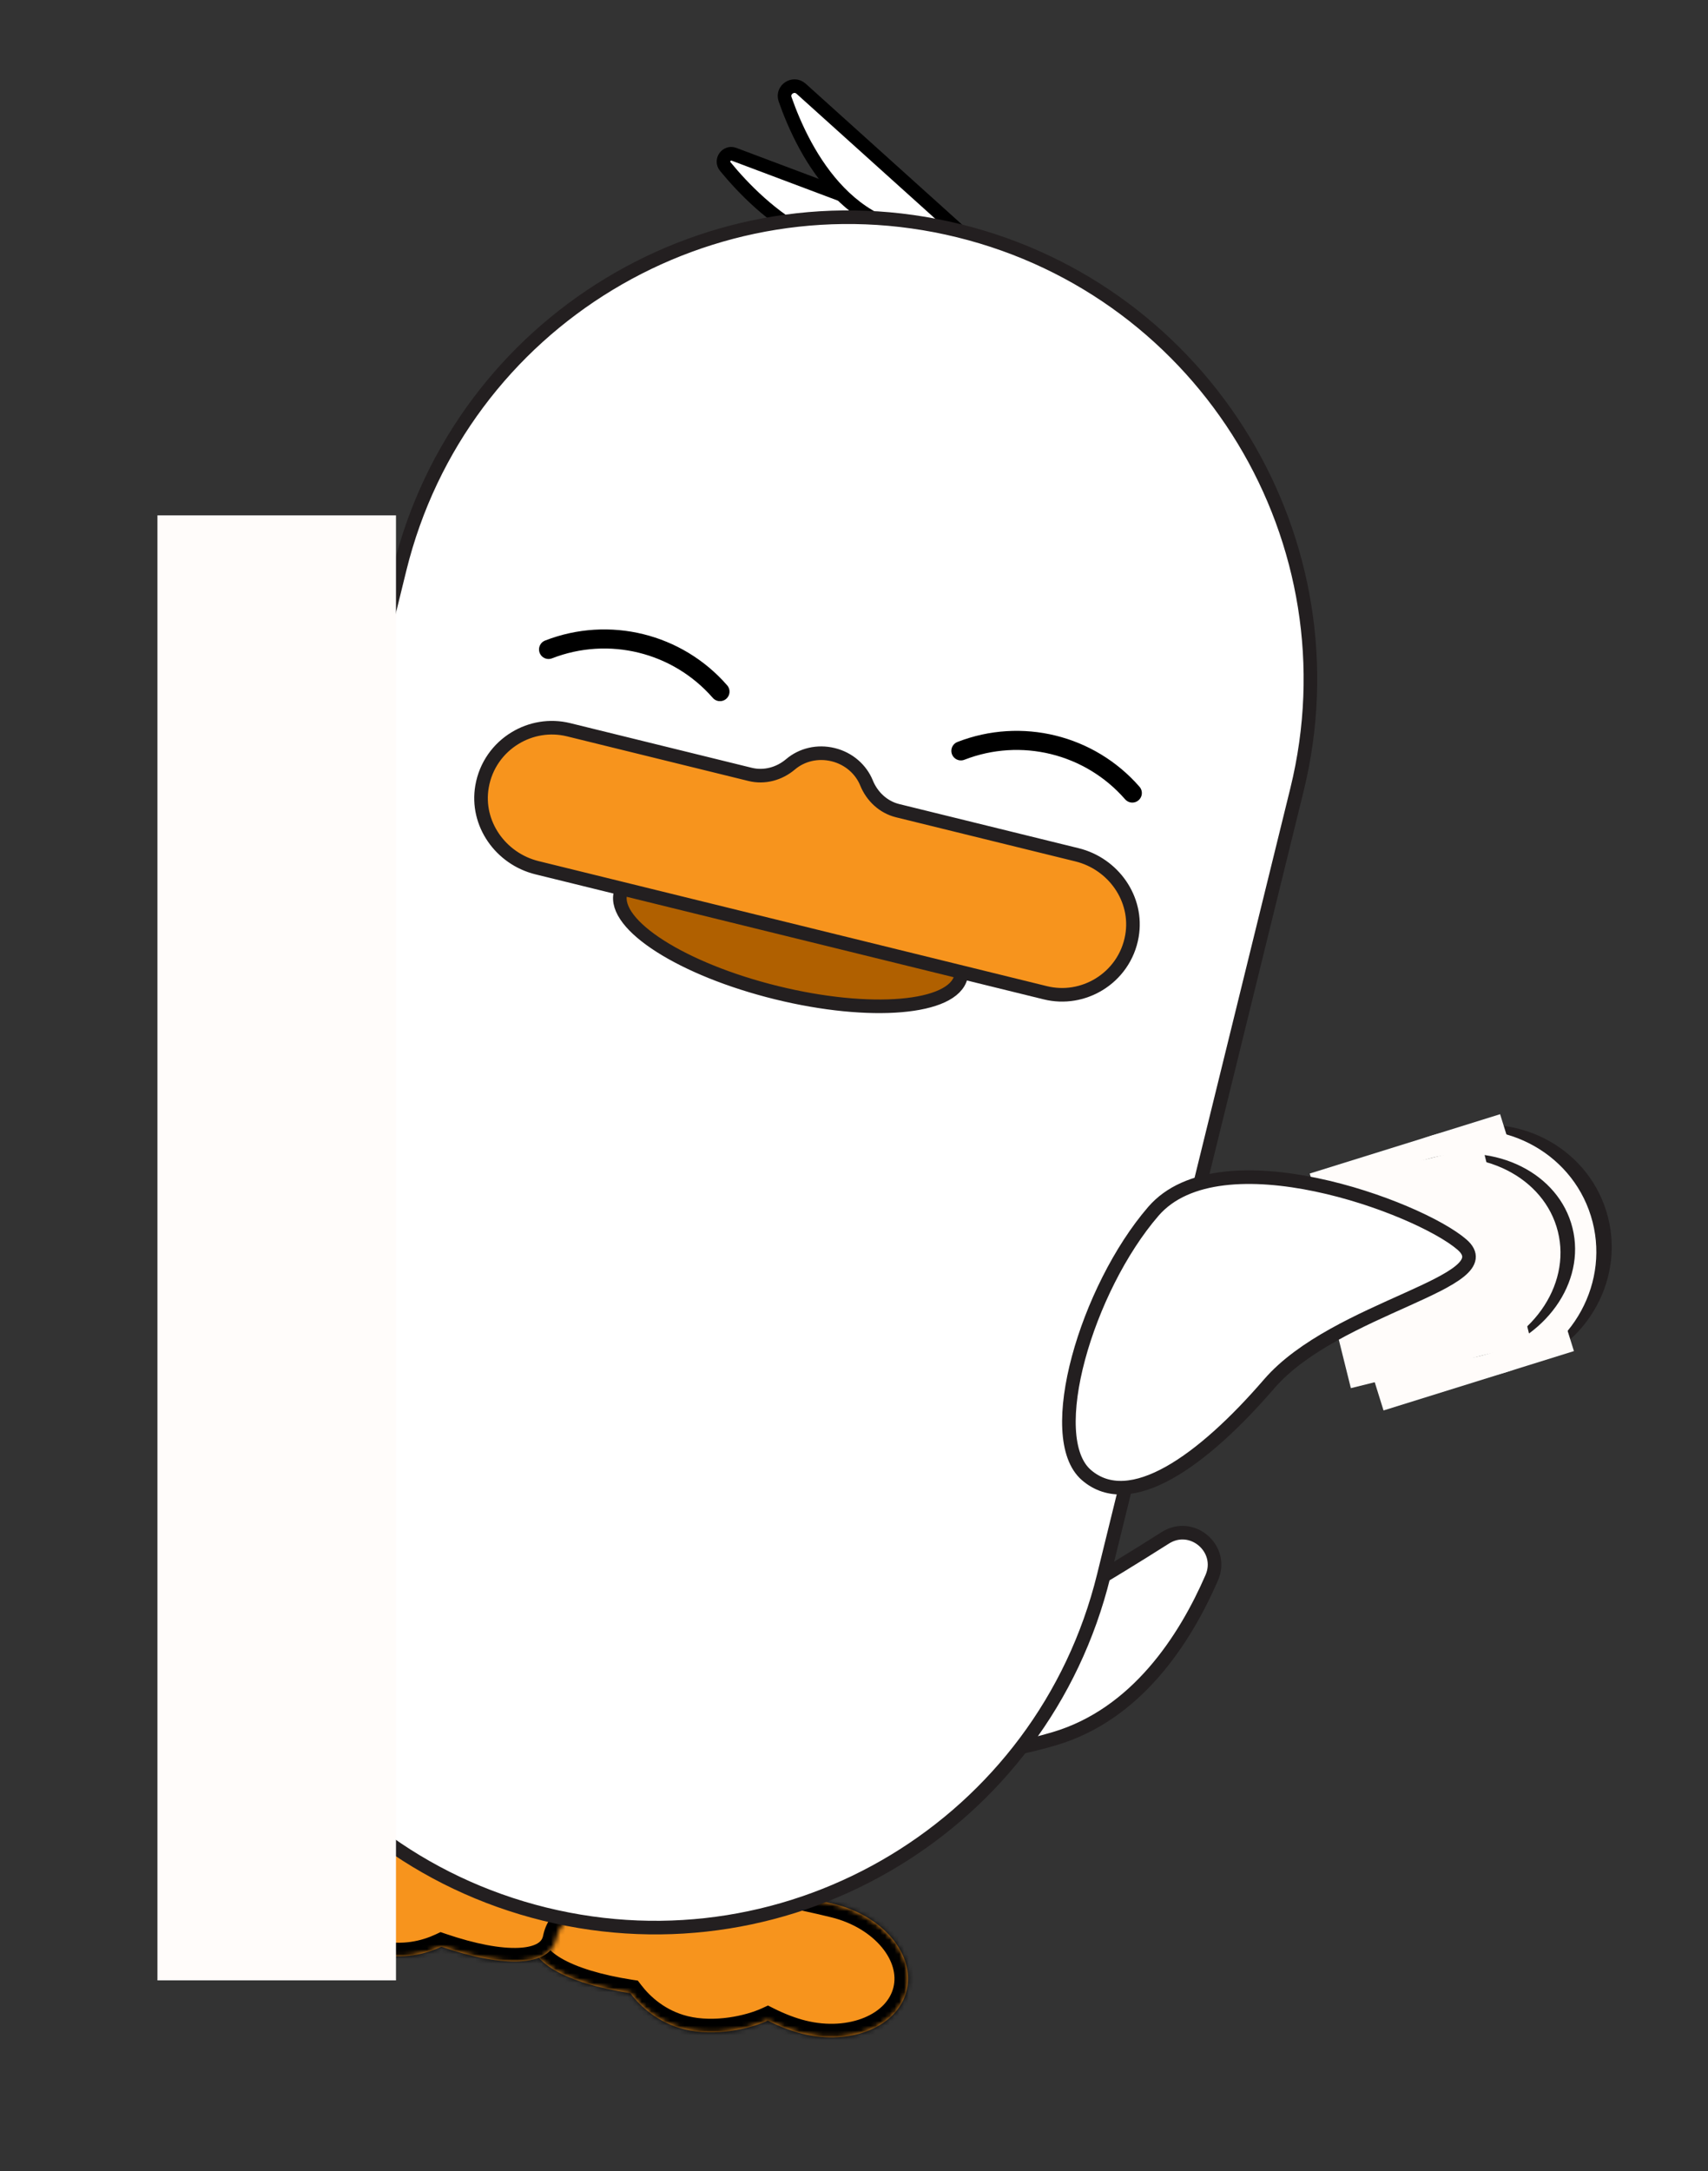 <svg xmlns="http://www.w3.org/2000/svg" fill="none" viewBox="0 0 358 455" height="455" width="358">
<rect x="0" y="0" width="358" height="455" fill="#333333" stroke="none"/>
<ellipse fill="#231F20" transform="rotate(-17.311 311.076 261.763)" ry="26" rx="26.811" cy="261.763" cx="311.076"></ellipse>
<ellipse fill="#FFFCFA" transform="rotate(-17.311 307.851 262.768)" ry="26" rx="26.811" cy="262.768" cx="307.851"></ellipse>
<rect fill="#FFFCFA" transform="rotate(-17.311 274.518 245.924)" height="52" width="41.8" y="245.924" x="274.518"></rect>
<ellipse fill="#231F20" transform="rotate(-13.968 305.319 263.361)" ry="21.37" rx="25.016" cy="263.361" cx="305.319"></ellipse>
<ellipse fill="#FFFCFA" transform="rotate(-13.968 302.26 264.122)" ry="21.37" rx="25.016" cy="264.122" cx="302.26"></ellipse>
<rect fill="#FFFCFA" transform="rotate(-13.968 272.826 249.422)" height="42.74" width="39.001" y="249.422" x="272.826"></rect>
<mask fill="white" id="path-7-inside-1_2001_599">
<path d="M153.026 386.434C158.17 387.616 162.769 389.194 165.907 390.725C168.808 392.138 170.486 393.515 170.241 394.512L169.444 397.752C171.133 398.114 172.956 398.534 174.924 399.018C185.114 401.524 191.877 409.643 190.031 417.151C188.184 424.659 178.427 428.714 168.237 426.208C165.879 425.628 163.366 424.665 160.919 423.433C157.082 425.201 149.84 426.833 143.476 425.268C138.036 423.93 134.295 420.55 132.121 417.694C118.799 415.635 109.843 411.025 111.554 404.996C112.674 401.051 110.437 399.58 108.316 398.185C106.523 397.006 104.813 395.881 105.282 393.363C105.866 390.207 107.54 387.59 109.684 385.983C111.655 384.495 114.034 383.856 116.338 384.423L135.731 389.192L136.438 386.319C136.912 384.392 144.065 384.374 153.026 386.434Z" clip-rule="evenodd" fill-rule="evenodd"></path>
</mask>
<path fill="#F7941D" d="M153.026 386.434C158.17 387.616 162.769 389.194 165.907 390.725C168.808 392.138 170.486 393.515 170.241 394.512L169.444 397.752C171.133 398.114 172.956 398.534 174.924 399.018C185.114 401.524 191.877 409.643 190.031 417.151C188.184 424.659 178.427 428.714 168.237 426.208C165.879 425.628 163.366 424.665 160.919 423.433C157.082 425.201 149.84 426.833 143.476 425.268C138.036 423.93 134.295 420.55 132.121 417.694C118.799 415.635 109.843 411.025 111.554 404.996C112.674 401.051 110.437 399.58 108.316 398.185C106.523 397.006 104.813 395.881 105.282 393.363C105.866 390.207 107.54 387.59 109.684 385.983C111.655 384.495 114.034 383.856 116.338 384.423L135.731 389.192L136.438 386.319C136.912 384.392 144.065 384.374 153.026 386.434Z" clip-rule="evenodd" fill-rule="evenodd"></path>
<path mask="url(#path-7-inside-1_2001_599)" fill="black" d="M165.907 390.725L164.658 393.287L164.659 393.287L165.907 390.725ZM153.026 386.434L152.387 389.212L152.388 389.212L153.026 386.434ZM169.444 397.752L166.677 397.072L165.975 399.924L168.847 400.539L169.444 397.752ZM160.919 423.433L162.201 420.887L160.974 420.27L159.727 420.844L160.919 423.433ZM132.121 417.694L134.389 415.968L133.693 415.053L132.557 414.877L132.121 417.694ZM111.554 404.996L114.296 405.774L114.296 405.774L111.554 404.996ZM108.316 398.185L109.882 395.804L109.882 395.804L108.316 398.185ZM105.282 393.363L108.083 393.884L108.084 393.882L105.282 393.363ZM109.684 385.983L111.393 388.264L111.401 388.258L109.684 385.983ZM116.338 384.423L115.658 387.19L116.338 384.423ZM135.731 389.192L135.05 391.96L137.818 392.64L138.499 389.873L135.731 389.192ZM167.157 388.164C163.773 386.513 158.956 384.873 153.664 383.657L152.388 389.212C157.384 390.36 161.766 391.876 164.658 393.287L167.157 388.164ZM173.008 395.193C173.302 394 172.941 392.963 172.544 392.274C172.154 391.598 171.617 391.047 171.111 390.612C170.092 389.737 168.698 388.914 167.155 388.163L164.659 393.287C166.017 393.948 166.913 394.521 167.397 394.936C167.643 395.147 167.66 395.216 167.607 395.123C167.546 395.017 167.303 394.526 167.473 393.832L173.008 395.193ZM172.212 398.433L173.008 395.193L167.473 393.832L166.677 397.072L172.212 398.433ZM168.847 400.539C170.505 400.894 172.299 401.308 174.243 401.786L175.605 396.251C173.612 395.761 171.761 395.334 170.041 394.965L168.847 400.539ZM174.243 401.786C178.809 402.909 182.495 405.265 184.801 408.033C187.108 410.802 187.919 413.804 187.263 416.47L192.798 417.832C193.989 412.99 192.341 408.178 189.181 404.385C186.019 400.59 181.229 397.634 175.605 396.251L174.243 401.786ZM187.263 416.47C186.607 419.137 184.497 421.42 181.169 422.803C177.842 424.186 173.483 424.564 168.918 423.441L167.556 428.976C173.181 430.359 178.795 429.962 183.356 428.067C187.916 426.172 191.607 422.673 192.798 417.832L187.263 416.47ZM168.918 423.441C166.802 422.92 164.491 422.04 162.201 420.887L159.638 425.978C162.241 427.289 164.956 428.336 167.556 428.976L168.918 423.441ZM142.795 428.035C149.948 429.794 157.86 427.98 162.112 426.021L159.727 420.844C156.303 422.422 149.732 423.871 144.156 422.5L142.795 428.035ZM129.853 419.42C132.299 422.634 136.551 426.5 142.795 428.035L144.156 422.5C139.521 421.36 136.291 418.466 134.389 415.968L129.853 419.42ZM108.812 404.218C108.152 406.544 108.548 408.782 109.745 410.727C110.886 412.581 112.688 414.078 114.759 415.292C118.896 417.718 124.871 419.457 131.686 420.51L132.557 414.877C126.049 413.871 120.885 412.276 117.642 410.375C116.022 409.425 115.074 408.511 114.6 407.74C114.182 407.062 114.1 406.462 114.296 405.774L108.812 404.218ZM106.75 400.566C107.916 401.333 108.468 401.745 108.773 402.206C108.922 402.431 109.187 402.899 108.812 404.218L114.296 405.774C115.041 403.148 114.747 400.907 113.528 399.063C112.463 397.452 110.837 396.432 109.882 395.804L106.75 400.566ZM102.48 392.842C102.09 394.939 102.63 396.684 103.723 398.054C104.653 399.22 105.951 400.04 106.75 400.566L109.882 395.804C109.417 395.498 109.063 395.263 108.754 395.027C108.451 394.795 108.279 394.624 108.179 394.499C108.091 394.389 108.074 394.332 108.067 394.306C108.06 394.279 108.032 394.16 108.083 393.884L102.48 392.842ZM107.975 383.703C105.228 385.761 103.187 389.022 102.479 392.844L108.084 393.882C108.545 391.392 109.851 389.419 111.393 388.264L107.975 383.703ZM117.019 381.655C113.74 380.849 110.496 381.799 107.967 383.709L111.401 388.258C112.814 387.192 114.328 386.863 115.658 387.19L117.019 381.655ZM136.412 386.424L117.019 381.655L115.658 387.19L135.05 391.96L136.412 386.424ZM133.67 385.638L132.964 388.511L138.499 389.873L139.205 386.999L133.67 385.638ZM153.665 383.657C149.048 382.595 144.801 382.045 141.561 382.031C139.964 382.025 138.452 382.147 137.216 382.485C136.6 382.654 135.907 382.916 135.285 383.351C134.645 383.798 133.941 384.536 133.67 385.638L139.205 386.999C139.053 387.62 138.676 387.935 138.553 388.021C138.448 388.095 138.462 388.054 138.723 387.983C139.241 387.841 140.167 387.726 141.538 387.731C144.233 387.742 148.043 388.213 152.387 389.212L153.665 383.657Z"></path>
<mask fill="white" id="path-9-inside-2_2001_599">
<path d="M88.488 370.562C83.383 369.224 78.576 368.488 75.087 368.389C71.861 368.295 69.736 368.737 69.49 369.734L68.694 372.974C67.03 372.511 65.22 372.038 63.252 371.554C53.062 369.048 43.304 373.104 41.458 380.612C39.611 388.12 46.375 396.238 56.565 398.744C58.923 399.324 61.596 399.636 64.335 399.679C66.915 403.026 72.573 407.83 78.938 409.396C84.377 410.733 89.26 409.474 92.51 407.952C105.268 412.307 115.34 412.376 116.621 406.242C117.459 402.228 120.122 401.962 122.648 401.71C124.783 401.497 126.82 401.293 127.573 398.845C128.519 395.778 128.25 392.683 127.096 390.265C126.04 388.033 124.229 386.363 121.924 385.796L102.531 381.027L103.238 378.154C103.712 376.227 97.383 372.893 88.488 370.562Z" clip-rule="evenodd" fill-rule="evenodd"></path>
</mask>
<path fill="#F7941D" d="M88.488 370.562C83.383 369.224 78.576 368.488 75.087 368.389C71.861 368.295 69.736 368.737 69.49 369.734L68.694 372.974C67.03 372.511 65.22 372.038 63.252 371.554C53.062 369.048 43.304 373.104 41.458 380.612C39.611 388.12 46.375 396.238 56.565 398.744C58.923 399.324 61.596 399.636 64.335 399.679C66.915 403.026 72.573 407.83 78.938 409.396C84.377 410.733 89.26 409.474 92.51 407.952C105.268 412.307 115.34 412.376 116.621 406.242C117.459 402.228 120.122 401.962 122.648 401.71C124.783 401.497 126.82 401.293 127.573 398.845C128.519 395.778 128.25 392.683 127.096 390.265C126.04 388.033 124.229 386.363 121.924 385.796L102.531 381.027L103.238 378.154C103.712 376.227 97.383 372.893 88.488 370.562Z" clip-rule="evenodd" fill-rule="evenodd"></path>
<path mask="url(#path-9-inside-2_2001_599)" fill="black" d="M75.087 368.389L75.005 371.238L75.003 371.238L75.087 368.389ZM88.488 370.562L87.766 373.319L87.765 373.319L88.488 370.562ZM68.694 372.974L71.461 373.655L70.76 376.507L67.93 375.72L68.694 372.974ZM64.335 399.679L64.38 396.83L65.754 396.852L66.592 397.939L64.335 399.679ZM92.51 407.952L91.301 405.371L92.343 404.883L93.431 405.255L92.51 407.952ZM116.621 406.242L113.831 405.659L113.831 405.659L116.621 406.242ZM122.648 401.71L122.365 398.874L122.365 398.874L122.648 401.71ZM127.573 398.845L124.849 398.007L124.85 398.005L127.573 398.845ZM127.096 390.265L124.524 391.493L124.52 391.484L127.096 390.265ZM121.924 385.796L122.605 383.029L121.924 385.796ZM102.531 381.027L101.851 383.795L99.083 383.114L99.764 380.346L102.531 381.027ZM103.238 378.154L100.471 377.473L103.238 378.154ZM75.168 365.54C78.931 365.647 83.959 366.428 89.211 367.805L87.765 373.319C82.807 372.019 78.222 371.33 75.005 371.238L75.168 365.54ZM66.723 369.054C67.016 367.861 67.817 367.109 68.488 366.683C69.147 366.265 69.879 366.026 70.528 365.876C71.838 365.573 73.453 365.49 75.17 365.54L75.003 371.238C73.494 371.194 72.435 371.285 71.813 371.429C71.498 371.502 71.451 371.554 71.541 371.497C71.644 371.431 72.087 371.109 72.258 370.415L66.723 369.054ZM65.926 372.294L66.723 369.054L72.258 370.415L71.461 373.655L65.926 372.294ZM67.93 375.72C66.297 375.266 64.515 374.8 62.571 374.322L63.932 368.787C65.924 369.277 67.763 369.757 69.458 370.229L67.93 375.72ZM62.571 374.322C58.006 373.199 53.646 373.577 50.32 374.96C46.992 376.343 44.881 378.626 44.225 381.292L38.69 379.931C39.881 375.089 43.572 371.591 48.132 369.696C52.694 367.8 58.308 367.404 63.932 368.787L62.571 374.322ZM44.225 381.292C43.57 383.959 44.381 386.961 46.687 389.73C48.993 392.497 52.68 394.854 57.245 395.977L55.884 401.512C50.26 400.129 45.47 397.173 42.308 393.378C39.147 389.584 37.5 384.773 38.69 379.931L44.225 381.292ZM57.245 395.977C59.361 396.497 61.817 396.789 64.38 396.83L64.29 402.529C61.375 402.483 58.485 402.151 55.884 401.512L57.245 395.977ZM78.257 412.163C71.104 410.404 64.936 405.127 62.078 401.419L66.592 397.939C68.894 400.925 74.043 405.257 79.618 406.628L78.257 412.163ZM93.719 410.533C90.061 412.246 84.501 413.699 78.257 412.163L79.618 406.628C84.254 407.768 88.458 406.703 91.301 405.371L93.719 410.533ZM119.41 406.824C118.916 409.191 117.528 410.99 115.565 412.158C113.695 413.272 111.404 413.762 109.006 413.877C104.215 414.107 98.115 412.877 91.589 410.649L93.431 405.255C99.662 407.382 104.977 408.364 108.733 408.184C110.608 408.094 111.872 407.723 112.649 407.261C113.334 406.853 113.684 406.36 113.831 405.659L119.41 406.824ZM122.931 404.546C121.542 404.684 120.862 404.793 120.379 405.06C120.142 405.191 119.691 405.482 119.41 406.824L113.831 405.659C114.388 402.987 115.688 401.139 117.624 400.07C119.314 399.137 121.228 398.987 122.365 398.874L122.931 404.546ZM130.297 399.683C129.67 401.722 128.382 403.017 126.778 403.724C125.413 404.325 123.883 404.451 122.931 404.546L122.365 398.874C122.92 398.818 123.342 398.775 123.725 398.708C124.101 398.643 124.333 398.572 124.48 398.508C124.608 398.451 124.65 398.409 124.668 398.388C124.687 398.368 124.767 398.275 124.849 398.007L130.297 399.683ZM129.668 389.038C131.146 392.135 131.442 395.971 130.297 399.685L124.85 398.005C125.596 395.585 125.354 393.231 124.524 391.493L129.668 389.038ZM122.605 383.029C125.884 383.835 128.317 386.182 129.672 389.047L124.52 391.484C123.763 389.884 122.573 388.891 121.244 388.564L122.605 383.029ZM103.212 378.259L122.605 383.029L121.244 388.564L101.851 383.795L103.212 378.259ZM106.006 378.834L105.299 381.708L99.764 380.346L100.471 377.473L106.006 378.834ZM89.21 367.805C93.793 369.006 97.811 370.488 100.688 371.979C102.105 372.714 103.388 373.523 104.326 374.397C104.794 374.832 105.287 375.385 105.636 376.059C105.995 376.752 106.277 377.732 106.006 378.834L100.471 377.473C100.318 378.093 100.506 378.548 100.575 378.681C100.634 378.795 100.64 378.752 100.442 378.568C100.048 378.202 99.282 377.671 98.065 377.04C95.671 375.799 92.078 374.449 87.766 373.319L89.21 367.805Z"></path>
<path stroke-miterlimit="10" stroke-width="2.85" stroke="black" fill="white" d="M197.036 48.576L153.855 32.334C152.291 31.743 150.966 33.611 152.019 34.9C159.203 43.669 176.958 61.042 197.038 48.566L197.036 48.576Z"></path>
<path stroke-miterlimit="10" stroke-width="2.85" stroke="black" fill="white" d="M200.935 48.34L167.913 18.593C166.319 17.161 163.849 18.788 164.558 20.806C168.501 32.074 178.804 52.403 200.925 48.338L200.935 48.34Z"></path>
<path stroke-miterlimit="10" stroke-width="2.85" stroke="#231F20" fill="white" d="M182.973 356.158C197.447 349.563 217.91 338.964 244.263 322.254C249.85 318.716 256.622 324.552 253.987 330.618C248.383 343.523 238.23 359.264 220.995 364.355C208.88 367.935 196.398 368.985 185.709 368.941C178.549 368.91 176.467 359.12 182.985 356.15L182.973 356.158Z"></path>
<path stroke-miterlimit="10" stroke-width="2.85" stroke="#231F20" fill="white" d="M271.845 165.505C284.618 113.57 252.872 61.114 200.939 48.342C149.006 35.569 96.552 67.318 83.779 119.254L43.274 283.956C30.501 335.892 62.247 388.348 114.18 401.12C166.113 413.892 218.567 382.143 231.34 330.208L271.845 165.505Z"></path>
<path stroke-miterlimit="10" stroke-width="2.85" stroke="#231F20" fill="#B06000" d="M162.755 208.023C182.459 212.869 199.76 211.397 201.398 204.736C203.036 198.075 188.391 188.747 168.687 183.902C148.983 179.056 131.682 180.527 130.044 187.188C128.406 193.849 143.051 203.177 162.755 208.023Z"></path>
<path stroke-miterlimit="10" stroke-width="2.85" stroke="#231F20" fill="#F7941D" d="M237.261 196.132C236.497 200.578 233.84 204.178 230.31 206.306C227.055 208.276 223.054 209.012 219.101 208.04L112.556 181.837C104.924 179.96 99.695 172.578 101.034 164.833C101.797 160.387 104.454 156.787 107.984 154.659C111.229 152.687 115.231 151.951 119.193 152.925L157.229 162.28C160.23 163.018 163.346 162.157 165.7 160.161C168.055 158.166 171.338 157.336 174.64 158.148C177.941 158.96 180.477 161.252 181.626 164.078C182.774 166.904 185.147 169.146 188.148 169.884L225.738 179.128C233.371 181.005 238.599 188.387 237.261 196.132Z"></path>
<path stroke-linecap="round" stroke-width="4" stroke="black" d="M114.98 136.095V136.095C127.622 131.172 141.993 134.706 150.909 144.931V144.931"></path>
<path stroke-linecap="round" stroke-width="4" stroke="black" d="M201.405 157.35V157.35C214.047 152.426 228.418 155.961 237.334 166.186V166.186"></path>
<path stroke-miterlimit="10" stroke-width="2.85" stroke="#231F20" fill="white" d="M306.422 260.804C297.267 252.899 255.74 237.638 241.747 253.844C227.753 270.051 218.562 301.207 227.717 309.111C236.871 317.016 252.027 306.204 266.02 289.997C280.014 273.791 315.576 268.709 306.422 260.804Z"></path>
<path stroke-miterlimit="10" stroke-width="2.85" stroke="#231F20" fill="white" d="M50.333 260.01C38.588 257.122 34.908 248.126 40.022 227.334C45.136 206.541 55.011 190.343 66.756 193.232C78.501 196.12 78.459 214.737 73.346 235.529C68.232 256.322 62.078 262.899 50.333 260.01Z"></path>
<rect fill="#FFFCFA" height="307" width="50" y="108" x="33"></rect>
</svg>
